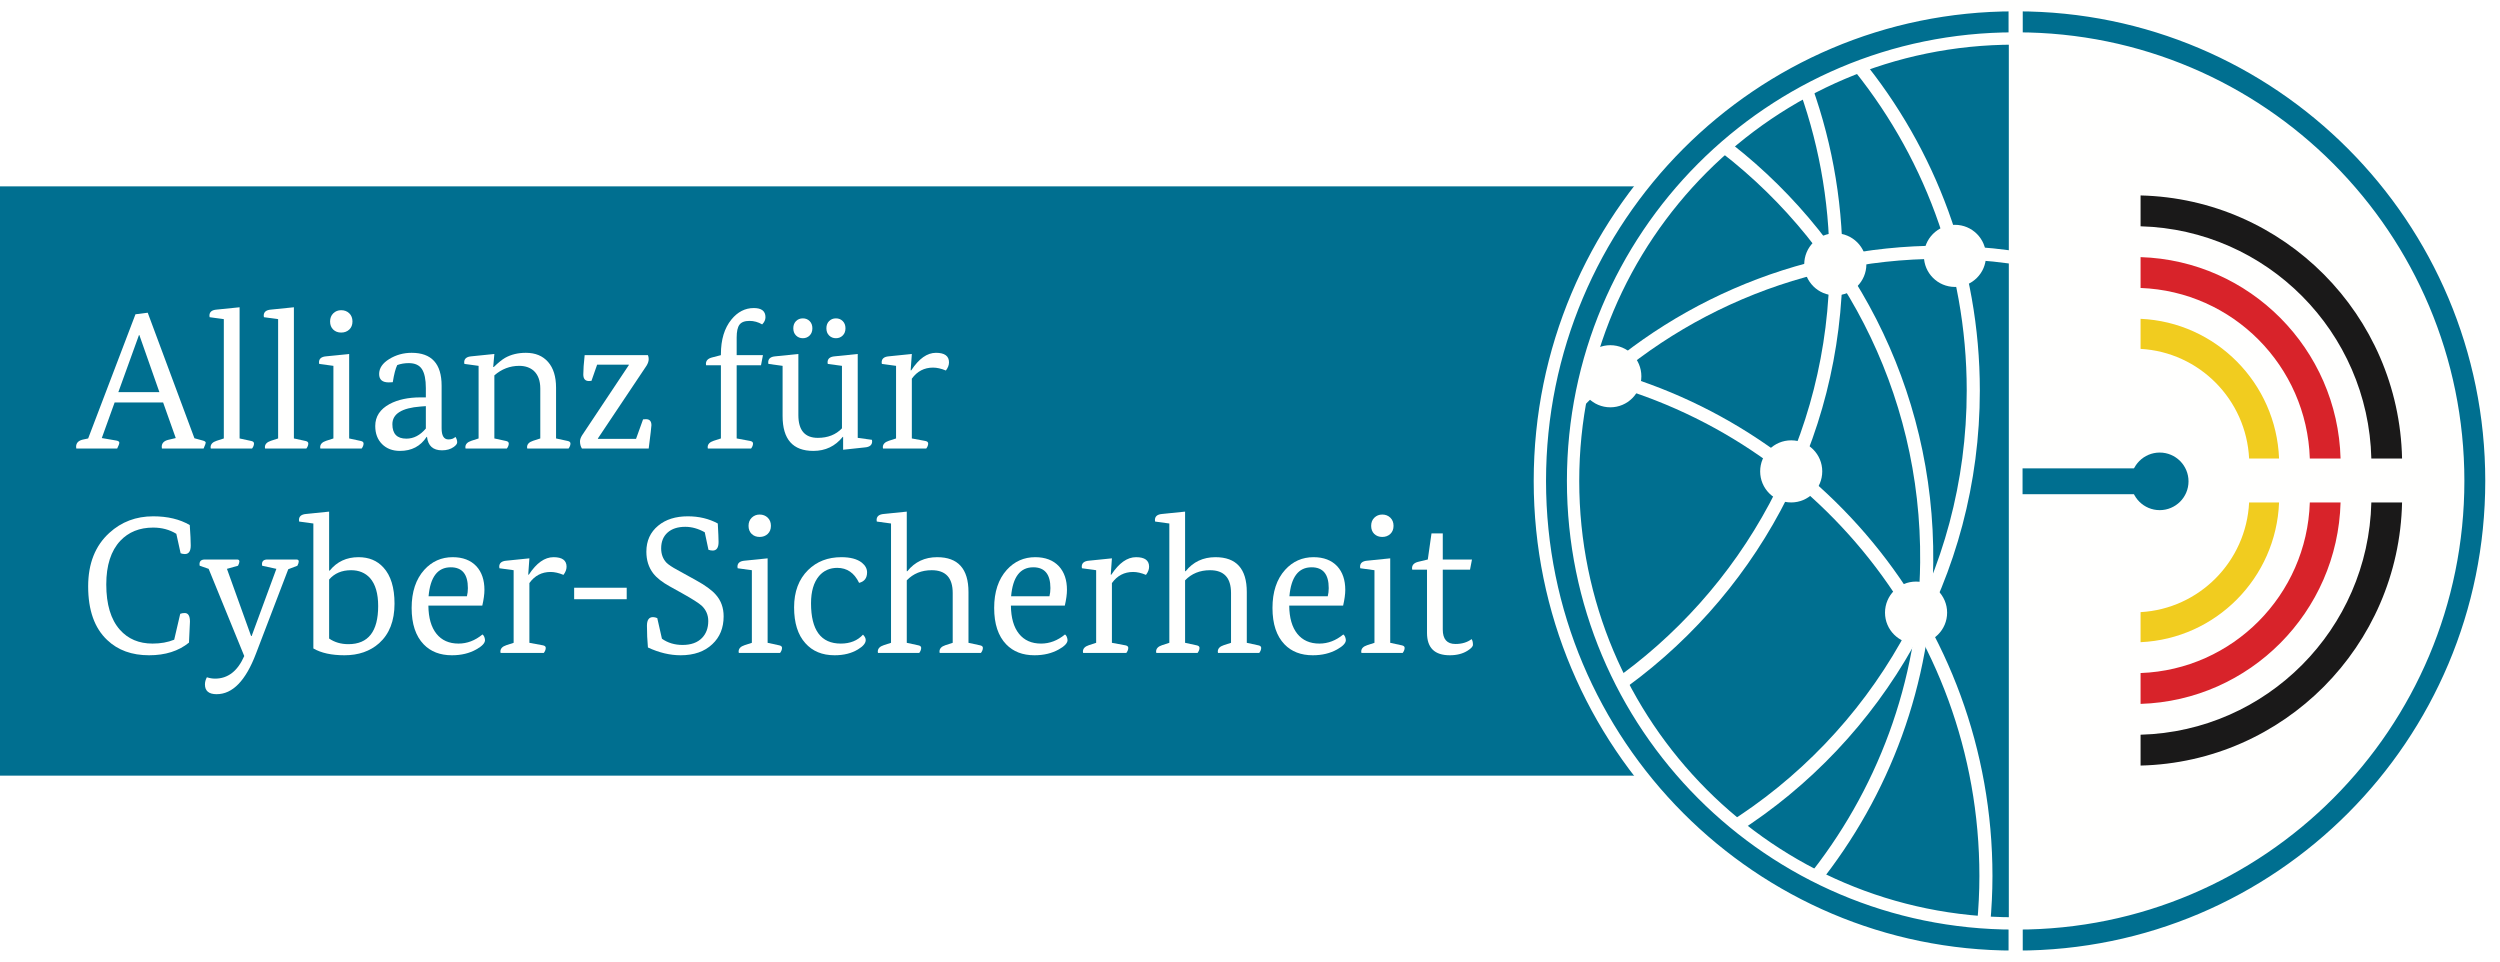 <?xml version="1.0" encoding="UTF-8" standalone="no"?><svg xmlns:dc="http://purl.org/dc/elements/1.1/" xmlns:cc="http://creativecommons.org/ns#" xmlns:rdf="http://www.w3.org/1999/02/22-rdf-syntax-ns#" xmlns:svg="http://www.w3.org/2000/svg" xmlns="http://www.w3.org/2000/svg" xmlns:sodipodi="http://sodipodi.sourceforge.net/DTD/sodipodi-0.dtd" xmlns:inkscape="http://www.inkscape.org/namespaces/inkscape" width="265px" height="102px" viewBox="0 0 265 102" version="1.1" id="svg58" sodipodi:docname="ACS-zusatzlogo.svg" inkscape:version="1.0.1 (3bc2e813f5, 2020-09-07)"><defs id="defs62"/><title id="title2">Logo/01_Allianz</title><rect fill="#ffffff" width="267.08" height="104.881" id="rect2" x="-1.598" y="-1.503" style="stroke-width:1.435"/><g id="Logo/01_Allianz" stroke="none" stroke-width="1" fill="none" fill-rule="evenodd"><g id="01_Allianz"><path d="M261.249,51.094 C261.249,77.263 240.37,98.525 214.411,99.056 L214.411,3.129 C240.37,3.659 261.249,24.922 261.249,51.094" id="Fill-1" fill="#FFFFFE"/><polygon id="Fill-2" fill="#006F90" points="0 82.218 203.334 82.218 203.334 19.755 0 19.755"/><path d="M12.544,41.566 L16.896,41.566 L14.772,35.52 L14.73,35.52 L12.544,41.566 Z M18.63,46.434 L17.289,42.658 L12.152,42.658 L10.79,46.434 L12.358,46.703 C12.551,46.744 12.647,46.82 12.647,46.929 C12.647,47.04 12.571,47.246 12.419,47.548 L8.088,47.548 C8.074,47.494 8.067,47.432 8.067,47.363 C8.067,46.964 8.3,46.71 8.768,46.599 L9.345,46.476 L14.36,33.313 L15.659,33.148 L20.61,46.456 L21.518,46.703 C21.71,46.758 21.807,46.833 21.807,46.929 C21.807,46.999 21.731,47.205 21.579,47.548 L17.165,47.548 C17.151,47.494 17.144,47.432 17.144,47.363 C17.144,46.978 17.378,46.731 17.846,46.62 L18.63,46.434 L18.63,46.434 Z" id="Fill-3" fill="#FFFFFE"/><path d="M23.725,46.476 L23.725,33.829 L22.22,33.623 C22.206,33.568 22.199,33.513 22.199,33.457 C22.199,33.073 22.453,32.859 22.962,32.818 L25.397,32.571 L25.397,46.476 L26.634,46.744 C26.827,46.785 26.923,46.874 26.923,47.012 C26.923,47.191 26.854,47.369 26.716,47.548 L22.343,47.548 C22.329,47.494 22.323,47.445 22.323,47.404 C22.323,47.088 22.535,46.861 22.962,46.723 L23.725,46.476" id="Fill-4" fill="#FFFFFE"/><path d="M29.481,46.476 L29.481,33.829 L27.976,33.623 C27.962,33.568 27.955,33.513 27.955,33.457 C27.955,33.073 28.209,32.859 28.718,32.818 L31.153,32.571 L31.153,46.476 L32.39,46.744 C32.583,46.785 32.679,46.874 32.679,47.012 C32.679,47.191 32.61,47.369 32.472,47.548 L28.099,47.548 C28.085,47.494 28.079,47.445 28.079,47.404 C28.079,47.088 28.291,46.861 28.718,46.723 L29.481,46.476" id="Fill-5" fill="#FFFFFE"/><path d="M34.989,34.076 C34.989,33.72 35.103,33.43 35.33,33.21 C35.557,32.99 35.836,32.881 36.165,32.881 C36.509,32.881 36.795,32.99 37.022,33.21 C37.249,33.43 37.362,33.72 37.362,34.076 C37.362,34.434 37.249,34.72 37.022,34.933 C36.795,35.147 36.509,35.252 36.165,35.252 C35.822,35.252 35.54,35.147 35.32,34.933 C35.1,34.72 34.989,34.434 34.989,34.076 Z M35.341,46.476 L35.341,38.78 L33.835,38.574 C33.821,38.52 33.813,38.464 33.813,38.409 C33.813,38.024 34.068,37.811 34.577,37.77 L37.011,37.522 L37.011,46.476 L38.25,46.744 C38.442,46.785 38.538,46.874 38.538,47.012 C38.538,47.191 38.469,47.369 38.332,47.548 L33.958,47.548 C33.944,47.494 33.938,47.445 33.938,47.404 C33.938,47.088 34.15,46.861 34.577,46.723 L35.341,46.476 L35.341,46.476 Z" id="Fill-6" fill="#FFFFFE"/><path d="M43.077,46.497 C43.847,46.497 44.535,46.139 45.14,45.424 L45.14,43.051 L44.583,43.092 C42.588,43.244 41.592,43.869 41.592,44.969 C41.592,45.987 42.086,46.497 43.077,46.497 Z M45.14,41.132 C45.14,40.225 45.002,39.557 44.728,39.131 C44.453,38.705 43.984,38.491 43.325,38.491 C42.884,38.491 42.479,38.561 42.107,38.697 C41.928,39.055 41.77,39.661 41.633,40.514 C41.413,40.527 41.268,40.534 41.2,40.534 C40.525,40.534 40.189,40.238 40.189,39.647 C40.189,39.028 40.546,38.499 41.261,38.058 C41.977,37.619 42.767,37.398 43.634,37.398 C45.751,37.398 46.811,38.561 46.811,40.885 L46.811,45.403 C46.811,46.187 47.052,46.579 47.533,46.579 C47.85,46.579 48.097,46.489 48.276,46.31 C48.399,46.489 48.461,46.682 48.461,46.888 C48.461,47.04 48.338,47.205 48.09,47.383 C47.76,47.617 47.348,47.734 46.853,47.734 C45.903,47.734 45.374,47.26 45.263,46.31 L45.222,46.31 C44.576,47.301 43.634,47.796 42.396,47.796 C41.612,47.796 40.979,47.555 40.498,47.074 C40.017,46.593 39.776,45.954 39.776,45.155 C39.776,44.151 40.285,43.375 41.303,42.824 C42.183,42.357 43.276,42.123 44.583,42.123 L45.14,42.123 L45.14,41.132 L45.14,41.132 Z" id="Fill-7" fill="#FFFFFE"/><path d="M50.731,46.476 L50.731,38.78 L49.225,38.574 C49.211,38.52 49.204,38.464 49.204,38.409 C49.204,38.024 49.459,37.811 49.968,37.77 L52.402,37.522 L52.279,38.904 L52.341,38.904 C52.808,38.45 53.207,38.127 53.537,37.934 C54.17,37.577 54.906,37.398 55.745,37.398 C56.748,37.398 57.532,37.722 58.097,38.368 C58.661,39.014 58.942,39.922 58.942,41.091 L58.942,46.476 L60.18,46.744 C60.372,46.785 60.469,46.874 60.469,47.012 C60.469,47.191 60.399,47.369 60.263,47.548 L55.889,47.548 C55.875,47.494 55.868,47.445 55.868,47.404 C55.868,47.088 56.082,46.861 56.508,46.723 L57.271,46.476 L57.271,41.195 C57.271,40.356 57.037,39.723 56.57,39.296 C56.171,38.953 55.661,38.78 55.043,38.78 C54.053,38.78 53.172,39.118 52.402,39.791 L52.402,46.476 L53.64,46.744 C53.832,46.785 53.929,46.874 53.929,47.012 C53.929,47.191 53.86,47.369 53.723,47.548 L49.349,47.548 C49.335,47.494 49.328,47.445 49.328,47.404 C49.328,47.088 49.541,46.861 49.968,46.723 L50.731,46.476" id="Fill-8" fill="#FFFFFE"/><path d="M61.83,39.688 C61.83,39.193 61.878,38.512 61.974,37.646 L68.68,37.646 C68.734,37.77 68.762,37.907 68.762,38.058 C68.762,38.279 68.687,38.512 68.535,38.759 L63.377,46.476 L63.377,46.517 L67.421,46.517 L68.164,44.454 C68.288,44.44 68.391,44.433 68.473,44.433 C68.858,44.433 69.051,44.646 69.051,45.072 C69.051,45.21 68.954,46.035 68.762,47.548 L61.686,47.548 C61.548,47.328 61.479,47.074 61.479,46.785 C61.479,46.606 61.548,46.4 61.686,46.166 L66.658,38.697 L66.658,38.657 L63.295,38.657 L62.696,40.369 C62.586,40.383 62.497,40.39 62.429,40.39 C62.03,40.39 61.83,40.156 61.83,39.688" id="Fill-9" fill="#FFFFFE"/><path d="M76.416,37.646 L76.416,37.543 C76.416,36.003 76.787,34.778 77.53,33.87 C78.19,33.059 78.98,32.653 79.903,32.653 C80.728,32.653 81.14,32.976 81.14,33.623 C81.14,33.898 81.023,34.152 80.789,34.386 C80.363,34.138 79.916,34.015 79.448,34.015 C78.939,34.015 78.585,34.149 78.386,34.417 C78.186,34.685 78.087,35.135 78.087,35.768 L78.087,37.646 L80.872,37.646 L80.666,38.719 L78.087,38.719 L78.087,46.476 L79.531,46.744 C79.724,46.785 79.82,46.874 79.82,47.012 C79.82,47.191 79.751,47.369 79.613,47.548 L75.033,47.548 C75.019,47.494 75.013,47.445 75.013,47.404 C75.013,47.088 75.225,46.861 75.652,46.723 L76.416,46.476 L76.416,38.719 L74.848,38.719 C74.834,38.664 74.827,38.615 74.827,38.574 C74.827,38.23 75.04,38.004 75.467,37.893 L76.416,37.646" id="Fill-10" fill="#FFFFFE"/><path d="M88.608,35.851 C88.319,35.851 88.079,35.754 87.886,35.562 C87.693,35.37 87.597,35.115 87.597,34.798 C87.597,34.483 87.693,34.228 87.886,34.035 C88.079,33.842 88.319,33.747 88.608,33.747 C88.898,33.747 89.137,33.842 89.33,34.035 C89.523,34.228 89.62,34.483 89.62,34.798 C89.62,35.115 89.523,35.37 89.33,35.562 C89.137,35.754 88.898,35.851 88.608,35.851 Z M85.101,35.851 C84.812,35.851 84.572,35.754 84.379,35.562 C84.186,35.37 84.09,35.115 84.09,34.798 C84.09,34.483 84.186,34.228 84.379,34.035 C84.572,33.842 84.812,33.747 85.101,33.747 C85.39,33.747 85.631,33.842 85.823,34.035 C86.015,34.228 86.112,34.483 86.112,34.798 C86.112,35.115 86.015,35.37 85.823,35.562 C85.631,35.754 85.39,35.851 85.101,35.851 Z M82.955,38.78 L81.45,38.574 C81.436,38.52 81.429,38.464 81.429,38.409 C81.429,38.024 81.683,37.811 82.192,37.77 L84.627,37.522 L84.627,44 C84.627,45.609 85.314,46.413 86.69,46.413 C87.749,46.413 88.601,46.077 89.248,45.403 L89.248,38.78 L87.742,38.574 C87.728,38.52 87.722,38.464 87.722,38.409 C87.722,38.024 87.975,37.811 88.485,37.77 L90.919,37.522 L90.919,46.413 L92.425,46.62 C92.438,46.676 92.446,46.731 92.446,46.785 C92.446,47.17 92.191,47.383 91.683,47.425 L89.371,47.672 L89.371,46.31 L89.33,46.31 C88.532,47.301 87.494,47.796 86.215,47.796 C84.042,47.796 82.955,46.565 82.955,44.103 L82.955,38.78 L82.955,38.78 Z" id="Fill-11" fill="#FFFFFE"/><path d="M94.982,46.476 L94.982,38.78 L93.477,38.574 C93.463,38.52 93.456,38.464 93.456,38.409 C93.456,38.024 93.711,37.811 94.219,37.77 L96.654,37.522 L96.53,39.255 L96.592,39.255 C97.403,38.017 98.277,37.398 99.212,37.398 C100.133,37.398 100.594,37.736 100.594,38.409 C100.594,38.697 100.484,38.987 100.265,39.275 C99.769,39.069 99.315,38.966 98.902,38.966 C97.968,38.966 97.218,39.359 96.654,40.141 L96.654,46.476 L98.098,46.744 C98.291,46.785 98.386,46.874 98.386,47.012 C98.386,47.191 98.318,47.369 98.18,47.548 L93.6,47.548 C93.586,47.494 93.58,47.445 93.58,47.404 C93.58,47.088 93.793,46.861 94.219,46.723 L94.982,46.476" id="Fill-12" fill="#FFFFFE"/><path d="M16.174,68.22 C17.027,68.22 17.791,68.083 18.465,67.808 L19.104,65.065 C19.241,65.009 19.399,64.981 19.579,64.981 C19.95,64.981 20.135,65.285 20.135,65.889 L20.032,68.117 C18.932,69.012 17.522,69.458 15.804,69.458 C13.974,69.458 12.495,68.922 11.368,67.848 C10.019,66.584 9.345,64.686 9.345,62.155 C9.345,59.734 10.095,57.843 11.594,56.482 C12.874,55.314 14.42,54.729 16.236,54.729 C17.763,54.729 19.056,55.038 20.115,55.657 C20.184,56.646 20.218,57.369 20.218,57.822 C20.218,58.428 20.012,58.73 19.6,58.73 C19.448,58.73 19.296,58.703 19.146,58.647 L18.691,56.585 C17.976,56.144 17.158,55.924 16.236,55.924 C14.792,55.924 13.63,56.393 12.75,57.327 C11.76,58.387 11.265,59.927 11.265,61.949 C11.265,64.066 11.746,65.669 12.709,66.756 C13.575,67.732 14.73,68.22 16.174,68.22" id="Fill-13" fill="#FFFFFE"/><path d="M25.128,59.308 C25.294,59.308 25.376,59.377 25.376,59.515 C25.376,59.624 25.328,59.776 25.231,59.968 L24.056,60.298 L26.614,67.415 L26.676,67.415 L29.296,60.298 L27.789,59.968 C27.776,59.885 27.769,59.831 27.769,59.804 C27.769,59.473 27.962,59.308 28.348,59.308 L31.421,59.308 C31.586,59.308 31.668,59.377 31.668,59.515 C31.668,59.624 31.62,59.776 31.524,59.968 L30.555,60.339 L27.13,69.293 C26.043,72.154 24.654,73.584 22.962,73.584 C22.137,73.584 21.724,73.24 21.724,72.553 C21.724,72.291 21.793,72.037 21.93,71.79 C22.22,71.885 22.508,71.935 22.797,71.935 C24.159,71.935 25.19,71.136 25.891,69.54 L22.117,60.298 L21.167,59.968 C21.153,59.885 21.147,59.831 21.147,59.804 C21.147,59.473 21.34,59.308 21.724,59.308 L25.128,59.308" id="Fill-14" fill="#FFFFFE"/><path d="M37.218,60.442 C36.228,60.442 35.451,60.773 34.887,61.433 L34.887,67.685 C35.465,68.083 36.146,68.282 36.93,68.282 C39.034,68.282 40.086,66.935 40.086,64.239 C40.086,62.918 39.798,61.929 39.219,61.268 C38.711,60.718 38.043,60.442 37.218,60.442 Z M33.216,55.491 L31.71,55.285 C31.696,55.23 31.69,55.175 31.69,55.12 C31.69,54.735 31.943,54.522 32.453,54.48 L34.887,54.232 L34.887,60.484 L34.949,60.484 C35.719,59.534 36.737,59.061 38.003,59.061 C39.102,59.061 39.983,59.425 40.643,60.155 C41.427,61.007 41.819,62.286 41.819,63.991 C41.819,65.807 41.275,67.203 40.189,68.18 C39.227,69.032 38.003,69.458 36.517,69.458 C35.141,69.458 34.042,69.217 33.216,68.736 L33.216,55.491 L33.216,55.491 Z" id="Fill-15" fill="#FFFFFE"/><path d="M47.781,60.133 C46.392,60.133 45.608,61.159 45.429,63.207 L49.493,63.207 C49.562,62.932 49.596,62.644 49.596,62.341 C49.596,60.869 48.991,60.133 47.781,60.133 Z M45.409,64.197 C45.422,65.491 45.708,66.484 46.265,67.18 C46.822,67.874 47.602,68.22 48.606,68.22 C49.514,68.22 50.36,67.898 51.144,67.251 C51.295,67.362 51.385,67.56 51.412,67.848 C51.412,68.165 51.103,68.496 50.484,68.84 C49.754,69.251 48.895,69.458 47.905,69.458 C46.653,69.458 45.656,69.074 44.913,68.304 C44.06,67.422 43.634,66.137 43.634,64.446 C43.634,62.739 44.082,61.392 44.975,60.401 C45.787,59.507 46.791,59.061 47.987,59.061 C49.061,59.061 49.9,59.383 50.505,60.03 C51.068,60.649 51.35,61.482 51.35,62.527 C51.35,62.98 51.274,63.538 51.123,64.197 L45.409,64.197 L45.409,64.197 Z" id="Fill-16" fill="#FFFFFE"/><path d="M54.445,68.138 L54.445,60.442 L52.939,60.236 C52.925,60.182 52.918,60.127 52.918,60.072 C52.918,59.687 53.172,59.473 53.682,59.432 L56.115,59.184 L55.992,60.917 L56.054,60.917 C56.865,59.679 57.738,59.061 58.674,59.061 C59.595,59.061 60.056,59.397 60.056,60.072 C60.056,60.36 59.946,60.649 59.726,60.937 C59.231,60.732 58.778,60.628 58.365,60.628 C57.429,60.628 56.679,61.02 56.115,61.804 L56.115,68.138 L57.56,68.407 C57.752,68.448 57.849,68.537 57.849,68.674 C57.849,68.853 57.78,69.032 57.643,69.211 L53.063,69.211 C53.049,69.157 53.042,69.107 53.042,69.067 C53.042,68.75 53.255,68.524 53.682,68.386 L54.445,68.138" id="Fill-17" fill="#FFFFFE"/><polygon id="Fill-18" fill="#FFFFFE" points="60.86 63.517 66.431 63.517 66.431 62.3 60.86 62.3"/><path d="M74.704,56.42 C74.016,56.035 73.328,55.842 72.641,55.842 C71.843,55.842 71.218,56.045 70.763,56.451 C70.309,56.857 70.083,57.417 70.083,58.131 C70.083,58.737 70.268,59.239 70.64,59.639 C70.859,59.858 71.251,60.12 71.815,60.422 L73.755,61.495 C74.758,62.046 75.467,62.562 75.88,63.042 C76.43,63.661 76.705,64.425 76.705,65.332 C76.705,66.556 76.306,67.539 75.508,68.282 C74.683,69.067 73.562,69.458 72.146,69.458 C71.018,69.458 69.863,69.184 68.68,68.633 C68.611,67.877 68.576,67.106 68.576,66.322 C68.576,65.718 68.79,65.415 69.217,65.415 C69.354,65.415 69.505,65.449 69.67,65.518 L70.165,67.704 C70.784,68.145 71.513,68.364 72.352,68.364 C73.246,68.364 73.934,68.117 74.415,67.622 C74.855,67.169 75.076,66.57 75.076,65.828 C75.076,65.195 74.848,64.659 74.395,64.218 C74.077,63.93 73.376,63.483 72.29,62.878 L70.991,62.155 C70.192,61.715 69.608,61.254 69.237,60.773 C68.755,60.14 68.515,59.377 68.515,58.483 C68.515,57.327 68.934,56.407 69.773,55.718 C70.571,55.058 71.616,54.729 72.909,54.729 C74.092,54.729 75.15,54.982 76.086,55.491 C76.141,56.482 76.168,57.135 76.168,57.452 C76.168,58.057 75.962,58.359 75.549,58.359 C75.399,58.359 75.247,58.331 75.096,58.277 L74.704,56.42" id="Fill-19" fill="#FFFFFE"/><path d="M79.345,55.74 C79.345,55.381 79.459,55.092 79.686,54.873 C79.913,54.654 80.192,54.542 80.522,54.542 C80.865,54.542 81.151,54.654 81.378,54.873 C81.605,55.092 81.718,55.381 81.718,55.74 C81.718,56.097 81.605,56.381 81.378,56.596 C81.151,56.808 80.865,56.916 80.522,56.916 C80.178,56.916 79.896,56.808 79.676,56.596 C79.456,56.381 79.345,56.097 79.345,55.74 Z M79.697,68.138 L79.697,60.442 L78.191,60.236 C78.177,60.182 78.17,60.127 78.17,60.072 C78.17,59.687 78.425,59.473 78.933,59.432 L81.368,59.184 L81.368,68.138 L82.606,68.407 C82.798,68.448 82.894,68.537 82.894,68.674 C82.894,68.853 82.825,69.032 82.688,69.211 L78.315,69.211 C78.3,69.157 78.294,69.107 78.294,69.067 C78.294,68.75 78.506,68.524 78.933,68.386 L79.697,68.138 L79.697,68.138 Z" id="Fill-20" fill="#FFFFFE"/><path d="M91.477,67.272 C91.669,67.465 91.766,67.656 91.766,67.848 C91.766,68.18 91.491,68.509 90.94,68.84 C90.267,69.251 89.441,69.458 88.465,69.458 C87.158,69.458 86.126,69.032 85.37,68.18 C84.572,67.299 84.174,66.034 84.174,64.383 C84.174,62.719 84.668,61.399 85.659,60.422 C86.58,59.515 87.756,59.061 89.187,59.061 C90.136,59.061 90.858,59.253 91.353,59.639 C91.725,59.941 91.91,60.284 91.91,60.67 C91.91,61.276 91.628,61.647 91.064,61.784 C90.555,60.725 89.784,60.194 88.753,60.194 C87.956,60.194 87.31,60.484 86.814,61.061 C86.25,61.736 85.969,62.698 85.969,63.949 C85.969,66.797 87.02,68.22 89.125,68.22 C90.115,68.22 90.899,67.905 91.477,67.272" id="Fill-21" fill="#FFFFFE"/><path d="M94.448,68.138 L94.448,55.491 L92.941,55.285 C92.928,55.23 92.92,55.175 92.92,55.12 C92.92,54.735 93.175,54.522 93.685,54.48 L96.118,54.232 L96.118,60.545 L96.18,60.545 C96.978,59.556 98.03,59.061 99.337,59.061 C101.551,59.061 102.659,60.292 102.659,62.753 L102.659,68.138 L103.897,68.407 C104.089,68.448 104.185,68.537 104.185,68.674 C104.185,68.853 104.116,69.032 103.979,69.211 L99.605,69.211 C99.591,69.157 99.585,69.107 99.585,69.067 C99.585,68.75 99.797,68.524 100.224,68.386 L100.987,68.138 L100.987,62.857 C100.987,61.248 100.245,60.442 98.76,60.442 C97.687,60.442 96.806,60.8 96.118,61.516 L96.118,68.138 L97.356,68.407 C97.549,68.448 97.645,68.537 97.645,68.674 C97.645,68.853 97.576,69.032 97.439,69.211 L93.066,69.211 C93.052,69.157 93.045,69.107 93.045,69.067 C93.045,68.75 93.258,68.524 93.685,68.386 L94.448,68.138" id="Fill-22" fill="#FFFFFE"/><path d="M109.528,60.133 C108.139,60.133 107.355,61.159 107.177,63.207 L111.241,63.207 C111.309,62.932 111.344,62.644 111.344,62.341 C111.344,60.869 110.738,60.133 109.528,60.133 Z M107.156,64.197 C107.17,65.491 107.455,66.484 108.012,67.18 C108.569,67.874 109.349,68.22 110.354,68.22 C111.262,68.22 112.107,67.898 112.892,67.251 C113.043,67.362 113.132,67.56 113.16,67.848 C113.16,68.165 112.85,68.496 112.231,68.84 C111.502,69.251 110.643,69.458 109.653,69.458 C108.401,69.458 107.404,69.074 106.661,68.304 C105.808,67.422 105.382,66.137 105.382,64.446 C105.382,62.739 105.829,61.392 106.723,60.401 C107.534,59.507 108.539,59.061 109.734,59.061 C110.807,59.061 111.646,59.383 112.251,60.03 C112.816,60.649 113.098,61.482 113.098,62.527 C113.098,62.98 113.022,63.538 112.87,64.197 L107.156,64.197 L107.156,64.197 Z" id="Fill-23" fill="#FFFFFE"/><path d="M116.192,68.138 L116.192,60.442 L114.686,60.236 C114.672,60.182 114.665,60.127 114.665,60.072 C114.665,59.687 114.92,59.473 115.429,59.432 L117.863,59.184 L117.74,60.917 L117.801,60.917 C118.612,59.679 119.486,59.061 120.421,59.061 C121.342,59.061 121.804,59.397 121.804,60.072 C121.804,60.36 121.693,60.649 121.474,60.937 C120.979,60.732 120.524,60.628 120.111,60.628 C119.176,60.628 118.427,61.02 117.863,61.804 L117.863,68.138 L119.307,68.407 C119.5,68.448 119.596,68.537 119.596,68.674 C119.596,68.853 119.527,69.032 119.39,69.211 L114.81,69.211 C114.796,69.157 114.789,69.107 114.789,69.067 C114.789,68.75 115.002,68.524 115.429,68.386 L116.192,68.138" id="Fill-24" fill="#FFFFFE"/><path d="M123.949,68.138 L123.949,55.491 L122.442,55.285 C122.429,55.23 122.422,55.175 122.422,55.12 C122.422,54.735 122.676,54.522 123.186,54.48 L125.619,54.232 L125.619,60.545 L125.681,60.545 C126.479,59.556 127.531,59.061 128.838,59.061 C131.052,59.061 132.16,60.292 132.16,62.753 L132.16,68.138 L133.397,68.407 C133.59,68.448 133.686,68.537 133.686,68.674 C133.686,68.853 133.617,69.032 133.479,69.211 L129.107,69.211 C129.092,69.157 129.086,69.107 129.086,69.067 C129.086,68.75 129.298,68.524 129.725,68.386 L130.489,68.138 L130.489,62.857 C130.489,61.248 129.746,60.442 128.261,60.442 C127.188,60.442 126.308,60.8 125.619,61.516 L125.619,68.138 L126.857,68.407 C127.05,68.448 127.147,68.537 127.147,68.674 C127.147,68.853 127.077,69.032 126.941,69.211 L122.567,69.211 C122.553,69.157 122.546,69.107 122.546,69.067 C122.546,68.75 122.759,68.524 123.186,68.386 L123.949,68.138" id="Fill-25" fill="#FFFFFE"/><path d="M139.029,60.133 C137.64,60.133 136.856,61.159 136.677,63.207 L140.742,63.207 C140.811,62.932 140.845,62.644 140.845,62.341 C140.845,60.869 140.24,60.133 139.029,60.133 Z M136.657,64.197 C136.67,65.491 136.956,66.484 137.513,67.18 C138.071,67.874 138.85,68.22 139.854,68.22 C140.763,68.22 141.608,67.898 142.392,67.251 C142.544,67.362 142.633,67.56 142.661,67.848 C142.661,68.165 142.351,68.496 141.732,68.84 C141.002,69.251 140.143,69.458 139.153,69.458 C137.902,69.458 136.904,69.074 136.161,68.304 C135.309,67.422 134.883,66.137 134.883,64.446 C134.883,62.739 135.329,61.392 136.224,60.401 C137.036,59.507 138.04,59.061 139.235,59.061 C140.309,59.061 141.147,59.383 141.753,60.03 C142.316,60.649 142.599,61.482 142.599,62.527 C142.599,62.98 142.522,63.538 142.371,64.197 L136.657,64.197 L136.657,64.197 Z" id="Fill-26" fill="#FFFFFE"/><path d="M145.343,55.74 C145.343,55.381 145.456,55.092 145.683,54.873 C145.909,54.654 146.187,54.542 146.519,54.542 C146.862,54.542 147.148,54.654 147.375,54.873 C147.601,55.092 147.715,55.381 147.715,55.74 C147.715,56.097 147.601,56.381 147.375,56.596 C147.148,56.808 146.862,56.916 146.519,56.916 C146.175,56.916 145.892,56.808 145.671,56.596 C145.452,56.381 145.343,56.097 145.343,55.74 Z M145.693,68.138 L145.693,60.442 L144.186,60.236 C144.173,60.182 144.167,60.127 144.167,60.072 C144.167,59.687 144.42,59.473 144.929,59.432 L147.363,59.184 L147.363,68.138 L148.601,68.407 C148.793,68.448 148.891,68.537 148.891,68.674 C148.891,68.853 148.821,69.032 148.684,69.211 L144.311,69.211 C144.297,69.157 144.29,69.107 144.29,69.067 C144.29,68.75 144.503,68.524 144.929,68.386 L145.693,68.138 L145.693,68.138 Z" id="Fill-27" fill="#FFFFFE"/><path d="M151.346,59.308 L151.738,56.543 L152.934,56.543 L152.934,59.308 L156.029,59.308 L155.822,60.382 L152.934,60.382 L152.934,66.735 C152.934,67.754 153.381,68.262 154.275,68.262 C154.962,68.262 155.533,68.09 155.988,67.746 C156.084,67.883 156.132,68.083 156.132,68.345 C156.132,68.524 155.946,68.73 155.576,68.964 C155.066,69.293 154.434,69.458 153.677,69.458 C152.067,69.458 151.263,68.668 151.263,67.086 L151.263,60.382 L149.695,60.382 C149.682,60.326 149.675,60.277 149.675,60.236 C149.675,59.893 149.887,59.666 150.314,59.556 L151.346,59.308" id="Fill-28" fill="#FFFFFE"/><polygon id="Fill-29" fill="#006F90" points="207.116 52.386 229.739 52.386 229.739 49.647 207.116 49.647"/><path d="M166.148,51.094 C166.148,77.263 187.026,98.525 212.986,99.056 L212.986,3.129 C187.026,3.659 166.148,24.922 166.148,51.094" id="Fill-30" fill="#006F90"/><path d="M209.862,41.4 C209.862,28.039 205.153,15.782 197.311,6.202 C196.848,6.369 196.392,6.548 195.937,6.727 C203.762,16.117 208.473,28.206 208.473,41.4 C208.473,60.804 198.287,77.814 182.989,87.363 C183.365,87.678 183.751,87.977 184.138,88.28 C199.593,78.434 209.862,61.124 209.862,41.4" id="Fill-31" fill="#FFFFFE"/><path d="M195.313,27.874 C195.313,20.879 194.013,14.189 191.656,8.024 C191.239,8.23 190.827,8.443 190.416,8.661 C192.678,14.634 193.928,21.106 193.928,27.874 C193.928,46.346 184.695,62.646 170.612,72.409 C170.83,72.824 171.046,73.236 171.274,73.647 C185.79,63.64 195.313,46.875 195.313,27.874" id="Fill-32" fill="#FFFFFE"/><path d="M205.754,27.435 C208.246,27.435 210.691,27.617 213.092,27.946 L213.092,26.542 C210.691,26.222 208.244,26.041 205.754,26.041 C190.094,26.041 175.962,32.578 165.894,43.067 C165.771,43.851 165.665,44.643 165.579,45.44 C175.459,34.39 189.794,27.435 205.754,27.435" id="Fill-33" fill="#FFFFFE"/><path d="M166.861,38.455 C166.742,38.903 166.64,39.356 166.538,39.809 C191.22,44.779 209.816,66.638 209.816,92.856 C209.816,94.564 209.727,96.247 209.574,97.914 C210.035,97.941 210.495,97.962 210.96,97.979 C211.111,96.291 211.201,94.583 211.201,92.856 C211.201,65.981 192.155,43.57 166.861,38.455" id="Fill-34" fill="#FFFFFE"/><path d="M182.321,14.309 C181.955,14.615 181.588,14.917 181.231,15.236 C194.899,25.183 203.723,41.385 203.536,59.608 C203.407,72.323 198.902,83.959 191.489,93.117 C191.913,93.332 192.343,93.531 192.775,93.733 C200.255,84.377 204.791,72.544 204.925,59.622 C205.115,41.053 196.181,24.528 182.321,14.309" id="Fill-35" fill="#FFFFFE"/><path d="M194.544,24.726 C192.723,24.726 191.249,26.2 191.249,28.02 C191.249,29.837 192.723,31.311 194.544,31.311 C196.359,31.311 197.835,29.837 197.835,28.02 C197.835,26.2 196.359,24.726 194.544,24.726" id="Fill-36" fill="#FFFFFE"/><path d="M189.865,46.675 C188.047,46.675 186.577,48.147 186.577,49.966 C186.577,51.783 188.047,53.259 189.865,53.259 C191.685,53.259 193.159,51.783 193.159,49.966 C193.159,48.147 191.685,46.675 189.865,46.675" id="Fill-37" fill="#FFFFFE"/><path d="M170.693,36.591 C168.875,36.591 167.4,38.064 167.4,39.885 C167.4,41.703 168.875,43.175 170.693,43.175 C172.512,43.175 173.985,41.703 173.985,39.885 C173.985,38.064 172.512,36.591 170.693,36.591" id="Fill-38" fill="#FFFFFE"/><path d="M203.1,61.647 C201.283,61.647 199.811,63.121 199.811,64.941 C199.811,66.758 201.283,68.231 203.1,68.231 C204.919,68.231 206.395,66.758 206.395,64.941 C206.395,63.121 204.919,61.647 203.1,61.647" id="Fill-39" fill="#FFFFFE"/><path d="M212.935,3.686 L212.935,97.813 C213.418,97.817 213.907,97.824 214.391,97.83 L214.391,3.669 C213.907,3.674 213.418,3.681 212.935,3.686" id="Fill-40" fill="#FFFFFE"/><path d="M213.509,97.883 C187.684,97.883 166.746,76.885 166.746,50.982 C166.746,25.079 187.684,4.081 213.509,4.081 C213.525,4.081 213.542,4.083 213.56,4.083 L213.56,0.55 C213.542,0.55 213.525,0.55 213.509,0.55 C185.739,0.55 163.226,23.129 163.226,50.982 C163.226,78.837 185.739,101.414 213.509,101.414 C213.525,101.414 213.542,101.414 213.56,101.414 L213.56,97.883 C213.542,97.883 213.525,97.883 213.509,97.883" id="Fill-41" fill="#006F90"/><path d="M213.509,97.883 C187.684,97.883 166.746,76.885 166.746,50.982 C166.746,25.079 187.684,4.081 213.509,4.081 C213.525,4.081 213.542,4.083 213.56,4.083 L213.56,0.55 C213.542,0.55 213.525,0.55 213.509,0.55 C185.739,0.55 163.226,23.129 163.226,50.982 C163.226,78.837 185.739,101.414 213.509,101.414 C213.525,101.414 213.542,101.414 213.56,101.414 L213.56,97.883 C213.542,97.883 213.525,97.883 213.509,97.883 Z" id="Stroke-42" stroke="#FFFFFE" stroke-width="1.306"/><path d="M213.807,97.883 C239.635,97.883 260.571,76.885 260.571,50.982 C260.571,25.079 239.635,4.081 213.807,4.081 C213.791,4.081 213.774,4.083 213.758,4.083 L213.758,0.55 C213.774,0.55 213.791,0.55 213.807,0.55 C241.579,0.55 264.091,23.129 264.091,50.982 C264.091,78.837 241.579,101.414 213.807,101.414 C213.791,101.414 213.774,101.414 213.758,101.414 L213.758,97.883 C213.774,97.883 213.791,97.883 213.807,97.883" id="Fill-44" fill="#006F90"/><path d="M213.807,97.883 C239.635,97.883 260.571,76.885 260.571,50.982 C260.571,25.079 239.635,4.081 213.807,4.081 C213.791,4.081 213.774,4.083 213.758,4.083 L213.758,0.55 C213.774,0.55 213.791,0.55 213.807,0.55 C241.579,0.55 264.091,23.129 264.091,50.982 C264.091,78.837 241.579,101.414 213.807,101.414 C213.791,101.414 213.774,101.414 213.758,101.414 L213.758,97.883 C213.774,97.883 213.791,97.883 213.807,97.883 Z" id="Stroke-45" stroke="#FFFFFE" stroke-width="1.306"/><path d="M207.225,23.831 C205.407,23.831 203.933,25.305 203.933,27.126 C203.933,28.944 205.407,30.416 207.225,30.416 C209.045,30.416 210.515,28.944 210.515,27.126 C210.515,25.305 209.045,23.831 207.225,23.831" id="Fill-47" fill="#FFFFFE"/><path d="M254.619,48.606 L251.362,48.606 C251.044,35.179 240.277,24.349 226.901,23.987 L226.901,20.717 C242.075,21.082 254.301,33.375 254.619,48.606" id="Fill-48" fill="#1A1919"/><path d="M248.101,48.606 L244.84,48.606 C244.528,38.79 236.674,30.884 226.901,30.525 L226.901,27.255 C238.474,27.617 247.786,36.985 248.101,48.606" id="Fill-49" fill="#D8232A"/><path d="M226.901,36.981 L226.901,33.795 C234.876,34.149 241.27,40.596 241.581,48.606 L238.406,48.606 C238.1,42.352 233.122,37.33 226.901,36.981" id="Fill-50" fill="#F1CC1F"/><path d="M254.619,53.259 C254.301,68.493 242.075,80.785 226.901,81.15 L226.901,77.88 C240.277,77.518 251.044,66.687 251.362,53.259 L254.619,53.259" id="Fill-51" fill="#1A1919"/><path d="M248.101,53.259 C247.786,64.882 238.474,74.252 226.901,74.613 L226.901,71.343 C236.674,70.984 244.528,63.077 244.84,53.259 L248.101,53.259" id="Fill-52" fill="#D8232A"/><path d="M226.901,64.886 C233.122,64.536 238.1,59.514 238.406,53.259 L241.581,53.259 C241.27,61.27 234.876,67.715 226.901,68.072 L226.901,64.886" id="Fill-53" fill="#F1CC1F"/><path d="M231.983,51.023 C231.983,52.709 230.615,54.075 228.93,54.075 C227.245,54.075 225.878,52.709 225.878,51.023 C225.878,49.338 227.245,47.971 228.93,47.971 C230.615,47.971 231.983,49.338 231.983,51.023" id="Fill-54" fill="#006F90"/></g></g></svg>